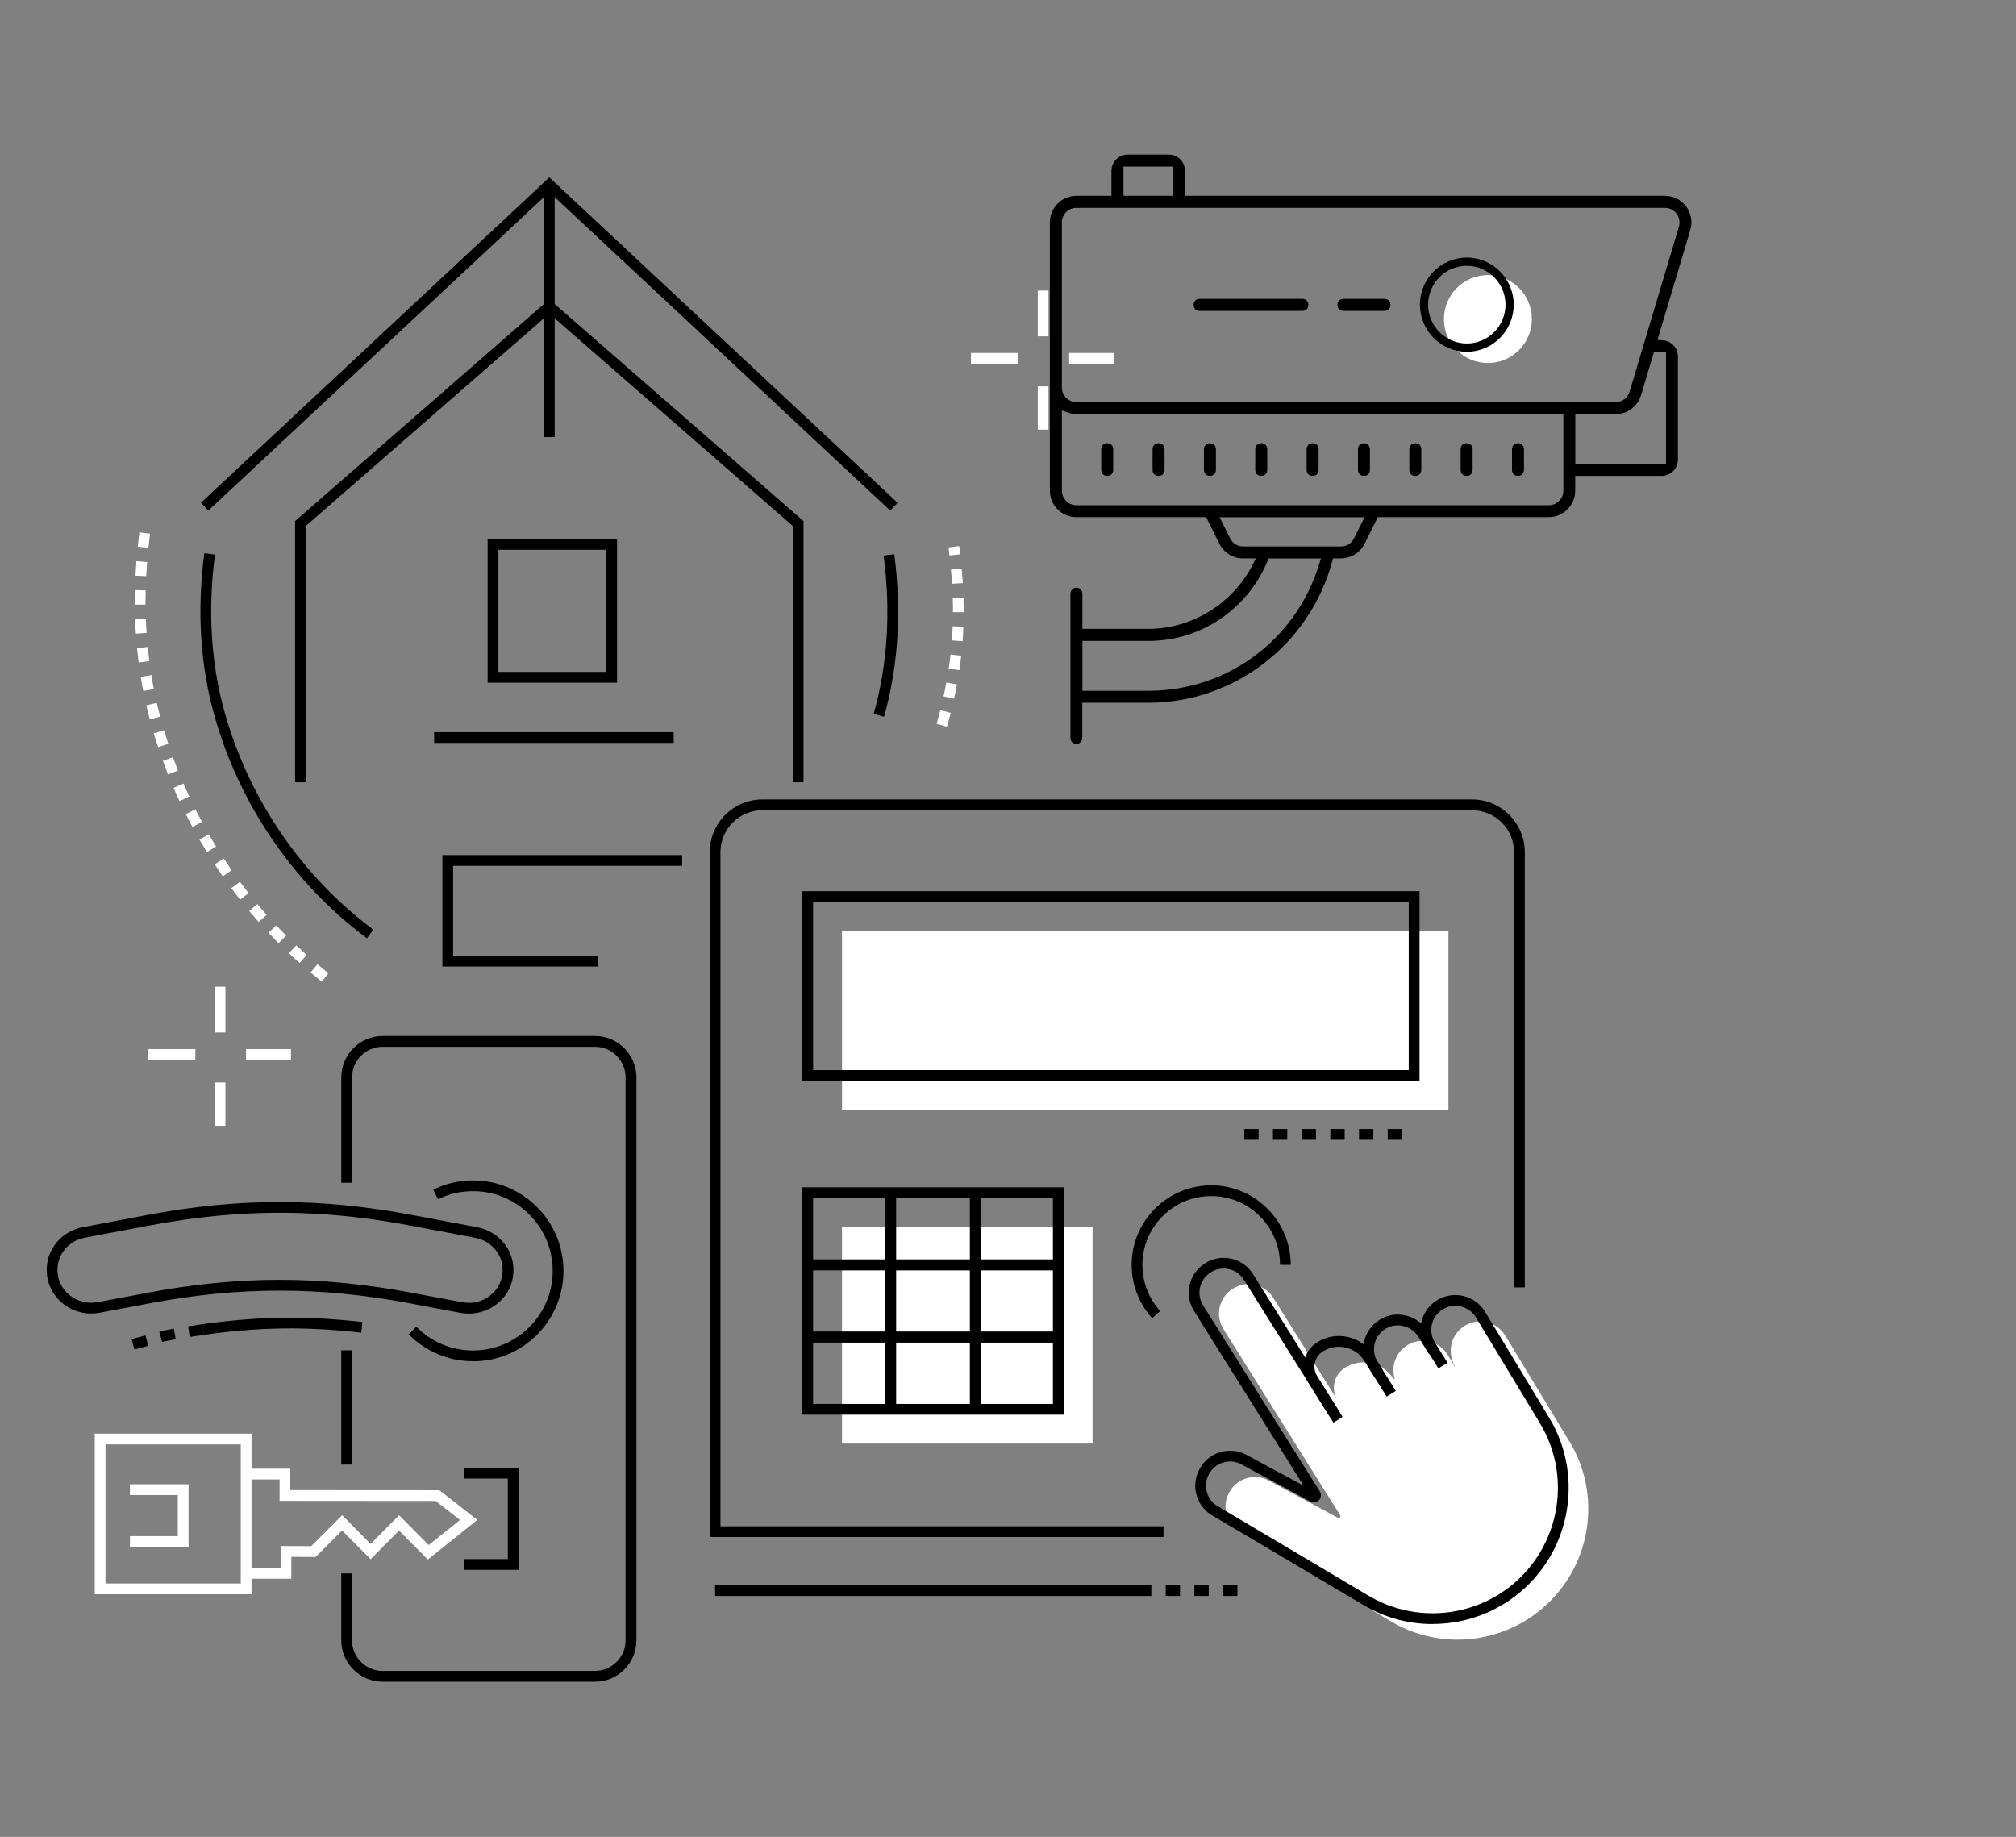 <?xml version="1.0" encoding="UTF-8"?>
<svg id="uuid-9e3ba99c-c528-42ec-ad6f-b932666edd5e" data-name="Layer 1" xmlns="http://www.w3.org/2000/svg" width="619" height="564" viewBox="0 0 619 564">
  <rect x="0" y="0" width="619" height="564" fill="#808080" stroke="none"/>
  <defs>
    <style>
      .uuid-ee2c8ea0-4b26-47fd-8654-ed781a904685 {
        fill: #fff;
      }
    </style>
  </defs>
  <g>
    <path class="uuid-ee2c8ea0-4b26-47fd-8654-ed781a904685" d="M321.94,89.22h-3.3v14.05h3.3v-14.05Z"/>
    <path class="uuid-ee2c8ea0-4b26-47fd-8654-ed781a904685" d="M342.07,108.38h-13.8v3.3h13.8v-3.3Z"/>
    <path class="uuid-ee2c8ea0-4b26-47fd-8654-ed781a904685" d="M321.94,118.63h-3.3v13.29h3.3v-13.29Z"/>
    <path class="uuid-ee2c8ea0-4b26-47fd-8654-ed781a904685" d="M312.72,108.38h-14.58v3.3h14.58v-3.3Z"/>
    <path class="uuid-ee2c8ea0-4b26-47fd-8654-ed781a904685" d="M69.21,302.96h-3.3v14.05h3.3v-14.05Z"/>
    <path class="uuid-ee2c8ea0-4b26-47fd-8654-ed781a904685" d="M89.33,322.12h-13.78v3.3h13.78v-3.3Z"/>
    <path class="uuid-ee2c8ea0-4b26-47fd-8654-ed781a904685" d="M69.21,332.37h-3.3v13.29h3.3v-13.29Z"/>
    <path class="uuid-ee2c8ea0-4b26-47fd-8654-ed781a904685" d="M59.99,322.12h-14.58v3.3h14.58v-3.3Z"/>
  </g>
  <path d="M63.95,156.78l-2.26-2.41L168.66,54.46l106.95,99.91-2.26,2.41L168.66,58.98,63.95,156.78Z"/>
  <path d="M246.71,240.19h-3.3v-78.7l-74.75-65.19-74.76,65.19v78.7h-3.3v-80.2l78.06-68.08,78.05,68.08v80.2Z"/>
  <path d="M189.46,209.61h-39.74v-44.1h39.74v44.1Zm-36.43-3.3h33.13v-37.49h-33.13v37.49Z"/>
  <path d="M206.85,224.81h-73.55v3.3h73.55v-3.3Z"/>
  <path d="M271.44,220.09l-3.18-.9c4.26-15.03,5.29-31.39,3.06-48.61l3.27-.42c2.29,17.67,1.22,34.47-3.16,49.94h.01Z"/>
  <path d="M112.66,288.1c-22.42-16.71-39.02-40.9-46.76-68.13-4.42-15.51-5.48-32.37-3.17-50.11l3.27,.43c-2.25,17.29-1.21,33.69,3.07,48.77,7.54,26.52,23.73,50.11,45.56,66.38l-1.97,2.65Z"/>
  <path class="uuid-ee2c8ea0-4b26-47fd-8654-ed781a904685" d="M290.76,223.16l-3.18-.9c.41-1.42,.78-2.82,1.13-4.21l3.2,.82c-.36,1.42-.74,2.85-1.16,4.29Zm2.18-8.63l-3.23-.72c.32-1.42,.6-2.85,.87-4.26l3.25,.61c-.26,1.44-.57,2.92-.89,4.37Zm1.63-8.76l-3.27-.49c.21-1.43,.41-2.88,.56-4.3l3.28,.37c-.17,1.47-.36,2.95-.58,4.43h.01Zm.99-8.89l-3.29-.24c.11-1.42,.19-2.87,.24-4.34l3.3,.12c-.05,1.5-.14,3-.25,4.46Zm.34-8.92h-3.3v-.25c0-1.35-.02-2.72-.07-4.1l3.3-.1c.04,1.41,.07,2.81,.07,4.21v.25h0Zm-3.58-8.71c-.09-1.43-.2-2.88-.33-4.35l3.29-.3c.13,1.5,.25,2.97,.34,4.44l-3.29,.21h-.01Zm-.78-8.68c-.1-.82-.2-1.64-.3-2.47l3.27-.42c.11,.85,.21,1.68,.31,2.51l-3.28,.39h0Z"/>
  <path class="uuid-ee2c8ea0-4b26-47fd-8654-ed781a904685" d="M98.8,301.41c-1.17-.93-2.31-1.86-3.45-2.81l2.12-2.53c1.11,.94,2.24,1.85,3.38,2.75l-2.05,2.59h-.01Zm-6.82-5.72c-1.11-.99-2.2-1.99-3.28-3.01l2.27-2.4c1.06,.99,2.12,1.98,3.2,2.94l-2.2,2.47h.01Zm-6.46-6.11c-1.05-1.06-2.08-2.11-3.09-3.19l2.41-2.26c.99,1.06,2,2.1,3.03,3.13l-2.33,2.33h-.01Zm-6.1-6.5c-.98-1.11-1.95-2.24-2.91-3.37l2.53-2.11c.92,1.11,1.88,2.21,2.84,3.3l-2.47,2.19h0Zm-5.7-6.84c-.91-1.17-1.82-2.35-2.7-3.53l2.65-1.97c.86,1.17,1.74,2.32,2.64,3.46l-2.6,2.05Zm-5.3-7.16c-.85-1.22-1.68-2.44-2.49-3.69l2.76-1.81c.79,1.21,1.61,2.42,2.43,3.61l-2.71,1.88Zm-4.88-7.44c-.78-1.27-1.53-2.54-2.28-3.83l2.86-1.64c.73,1.25,1.46,2.51,2.22,3.74l-2.82,1.73h.01Zm-4.44-7.72c-.7-1.31-1.39-2.62-2.05-3.95l2.95-1.48c.65,1.3,1.32,2.59,2,3.87l-2.91,1.56Zm-3.99-7.96c-.63-1.34-1.23-2.7-1.82-4.06l3.04-1.31c.57,1.33,1.17,2.66,1.78,3.98l-2.99,1.39h-.01Zm-3.52-8.17c-.55-1.38-1.08-2.76-1.59-4.16l3.1-1.13c.5,1.37,1.01,2.72,1.55,4.07l-3.07,1.22Zm-3.05-8.37c-.46-1.41-.91-2.82-1.34-4.25l3.16-.95c.42,1.39,.86,2.77,1.31,4.15l-3.14,1.05h.01Zm-2.55-8.53c-.37-1.42-.74-2.88-1.07-4.33l3.21-.74c.33,1.41,.67,2.82,1.05,4.22l-3.19,.85Zm-2-8.69c-.29-1.46-.54-2.92-.78-4.39l3.26-.53c.23,1.43,.48,2.86,.76,4.28l-3.25,.63h.01Zm-1.42-8.79c-.19-1.48-.35-2.95-.5-4.43l3.29-.32c.14,1.44,.3,2.88,.48,4.33l-3.28,.42Zm-.86-8.86c-.1-1.47-.18-2.96-.22-4.45l3.3-.12c.06,1.45,.12,2.9,.22,4.35l-3.29,.22h-.01Zm-.32-8.9v-.95c0-1.17,0-2.33,.03-3.5l3.3,.08c-.02,1.15-.04,2.29-.04,3.43v.93l-3.3,.02h.01Zm3.5-8.74l-3.3-.16c.08-1.48,.17-2.96,.29-4.44l3.29,.25c-.11,1.45-.21,2.9-.28,4.35Zm.67-8.7l-3.28-.34c.15-1.47,.33-2.95,.52-4.42l3.27,.43c-.19,1.44-.35,2.88-.51,4.33Z"/>
  <path d="M170.31,56.72h-3.3v77.49h3.3V56.72Z"/>
  <g>
    <path class="uuid-ee2c8ea0-4b26-47fd-8654-ed781a904685" d="M77.22,489.5H29.09v-49.32h48.13v49.32Zm-44.82-3.3h41.52v-42.72H32.39v42.72Z"/>
    <path class="uuid-ee2c8ea0-4b26-47fd-8654-ed781a904685" d="M89.47,484.73h-13.91v-3.3h10.6v-6.73l9.4,.03,9.5-9.5,8.74,8.82,8.74-8.82,9.08,9.17,9.62-7.71-7.48-5.83-47.92-.04v-6.57h-10.31v-3.3h13.61v6.58l45.75,.03,11.66,9.11-15.19,12.18-8.83-8.92-8.74,8.82-8.75-8.82-8.13,8.13-7.46-.03v6.72Z"/>
    <path class="uuid-ee2c8ea0-4b26-47fd-8654-ed781a904685" d="M57.89,474.96h-17.99v-3.3h14.69v-12.63h-14.69v-3.3h17.99v19.24Z"/>
  </g>
  <path d="M108.09,414.61h-3.3v35.06h3.3v-35.06Z"/>
  <path d="M182.68,516.36H117.5c-7.01,0-12.72-5.7-12.72-12.72v-20.52h3.3v20.52c0,5.18,4.22,9.41,9.41,9.41h65.18c5.19,0,9.41-4.23,9.41-9.41v-172.82c0-5.19-4.23-9.41-9.41-9.41H117.5c-5.19,0-9.41,4.22-9.41,9.41v32.35h-3.3v-32.35c0-7.01,5.7-12.72,12.72-12.72h65.18c7.01,0,12.72,5.7,12.72,12.72v172.82c0,7.01-5.7,12.72-12.72,12.72Z"/>
  <path d="M143.96,403.34c-.88,0-1.76-.08-2.64-.25l-15.37-2.9c-27.7-5.23-52.35-5.23-79.91-.04l-15.37,2.9c-4.13,.78-8.33-.3-11.53-2.94-3.04-2.52-4.79-6.19-4.79-10.08v-.24c0-6.33,4.66-11.8,11.08-13.01l19.99-3.77c27.99-5.27,53-5.26,81.15,.04l19.99,3.77c6.42,1.21,11.08,6.68,11.08,13.01v.24c0,3.88-1.74,7.55-4.79,10.07-2.51,2.08-5.65,3.19-8.89,3.19Zm-2.04-3.49c3.16,.59,6.38-.22,8.81-2.25,2.28-1.89,3.59-4.64,3.59-7.53v-.24c0-4.74-3.52-8.85-8.39-9.77l-19.99-3.77c-27.7-5.23-52.35-5.23-79.91-.04l-19.99,3.77c-4.86,.91-8.39,5.02-8.39,9.77v.24c0,2.9,1.31,5.64,3.59,7.53,2.43,2.01,5.65,2.84,8.81,2.25l15.37-2.9c27.99-5.29,53.01-5.26,81.15,.04l15.37,2.9Z"/>
  <path d="M41.27,414.34l-.86-3.19,4.25-1.13,.86,3.19-4.25,1.13Zm8.51-2.28l-.86-3.19,1.12-.3c1.1-.22,2.21-.43,3.33-.63l.58,3.25c-1.08,.19-2.15,.4-3.22,.61l-.96,.25h0Zm8.49-1.57l-.52-3.26c1.46-.23,2.93-.45,4.39-.65l.45,3.27c-1.44,.2-2.88,.41-4.33,.64Z"/>
  <path d="M62.58,409.84l-.45-3.27c17.7-2.43,31.49-2.62,49.15-.67l-.36,3.28c-17.36-1.93-30.92-1.74-48.33,.66Z"/>
  <path d="M145.24,417.95c-7.49,0-14.5-2.94-19.76-8.26l2.35-2.32c4.64,4.69,10.81,7.28,17.41,7.28,13.49,0,24.46-10.98,24.46-24.46s-10.98-24.46-24.46-24.46c-3.78,0-7.39,.84-10.76,2.49l-1.45-2.96c3.82-1.87,7.93-2.82,12.21-2.82,15.3,0,27.77,12.45,27.77,27.77s-12.45,27.77-27.77,27.77h.01Z"/>
  <path d="M159.22,482.01h-16.6v-3.3h13.3v-24.74h-13.3v-3.3h16.6v31.35Z"/>
  <path d="M183.68,296.77h-47.85v-34.22h73.61v3.3h-70.31v27.61h44.55v3.3Z"/>
  <path class="uuid-ee2c8ea0-4b26-47fd-8654-ed781a904685" d="M481.84,442.54l-19.72-32.58c-2.65-4.23-8.23-5.5-12.45-2.85-4.23,2.65-5.51,8.23-2.85,12.45l-.12,.02-2.21-3.6c-2.62-4.26-8.2-5.56-12.44-2.91-3.52,2.21-4.98,6.45-3.82,10.25l-.33,.07c-3.18-5.08-9.88-6.61-14.95-3.42-3.38,2.12-4.4,6.57-2.28,9.95l-19.72-31.45c-2.62-4.18-8.15-5.45-12.33-2.83l-.15,.1c-4.18,2.62-5.45,8.15-2.83,12.33l35.85,57.15c.3,.48-.23,1.05-.73,.78l-21.2-11.42c-4.35-2.35-9.78-.72-12.12,3.63l-.09,.15c-2.35,4.35-.72,9.78,3.63,12.12l46.06,27.34c13.52,8.03,30.46,7.42,43.38-1.55,17.41-12.09,22.42-35.62,11.44-53.75h-.01Z"/>
  <path class="uuid-ee2c8ea0-4b26-47fd-8654-ed781a904685" d="M444.73,285.83h-186.19v54.93h186.19v-54.93Z"/>
  <path class="uuid-ee2c8ea0-4b26-47fd-8654-ed781a904685" d="M258.53,376.73v66.5h76.93v-66.5h-76.93Z"/>
  <path d="M408.65,435.52l-7-11.17c-2.6-4.15-1.34-9.63,2.81-12.23,2.83-1.77,6.18-2.35,9.44-1.6,3.26,.75,6.02,2.71,7.79,5.54l3.01,4.79-2.8,1.75-3.01-4.79c-1.31-2.08-3.35-3.53-5.74-4.07-2.4-.55-4.87-.13-6.94,1.18-1.26,.79-2.14,2.03-2.47,3.48-.33,1.45-.08,2.94,.72,4.21l7,11.16-2.8,1.75h-.02Z"/>
  <path d="M425.77,428.81l-5.57-8.88c-1.51-2.41-1.99-5.26-1.36-8.04,.64-2.77,2.31-5.13,4.72-6.64,2.42-1.52,5.3-2,8.08-1.34,2.79,.65,5.14,2.36,6.65,4.79l3.28,5.33-2.81,1.73-3.28-5.33c-1.04-1.68-2.67-2.85-4.59-3.3-1.92-.44-3.9-.12-5.57,.92-1.66,1.05-2.82,2.67-3.26,4.58-.44,1.92-.11,3.88,.94,5.54l5.57,8.89-2.8,1.75h-.01Z"/>
  <path d="M439.88,498.65c-7.37,0-14.74-1.94-21.32-5.84l-46.06-27.34c-2.43-1.31-4.25-3.55-5.06-6.25-.82-2.71-.52-5.58,.83-8.07l.08-.15c2.77-5.15,9.22-7.08,14.36-4.3l17.54,9.45-33.64-53.63c-1.51-2.4-1.98-5.24-1.35-7.99,.63-2.75,2.3-5.11,4.7-6.61l.14-.09c2.4-1.51,5.24-1.98,8-1.36,2.76,.63,5.11,2.3,6.61,4.7l27.51,43.88-2.8,1.75-27.51-43.88c-1.04-1.65-2.65-2.8-4.55-3.24-1.89-.43-3.85-.11-5.51,.93l-.14,.09c-1.65,1.04-2.81,2.65-3.24,4.56-.44,1.89-.1,3.85,.92,5.51l35.85,57.15c.54,.86,.44,1.94-.25,2.67-.69,.74-1.76,.91-2.65,.44l-21.21-11.43c-3.53-1.9-7.97-.58-9.88,2.96l-.08,.15c-.93,1.72-1.13,3.69-.57,5.56,.56,1.86,1.82,3.4,3.52,4.33l46.11,27.37c12.93,7.67,29.25,7.09,41.6-1.49,16.65-11.56,21.47-34.2,10.98-51.54l-19.72-32.58c-1.04-1.65-2.67-2.81-4.59-3.25-1.93-.44-3.9-.1-5.57,.95-3.45,2.16-4.49,6.73-2.33,10.18l3.86,6.17-2.8,1.75-3.86-6.17c-1.52-2.42-2-5.28-1.36-8.07,.64-2.79,2.32-5.15,4.73-6.66,2.42-1.52,5.27-2,8.07-1.36,2.79,.64,5.15,2.32,6.66,4.73l19.73,32.6c11.4,18.83,6.17,43.4-11.91,55.96-7.12,4.95-15.48,7.44-23.85,7.44Z"/>
  <path d="M357.25,471.93H217.91v-210.27c0-8.93,7.27-16.2,16.2-16.2h217.87c8.93,0,16.2,7.27,16.2,16.2v133.63h-3.3v-133.63c0-7.11-5.78-12.89-12.89-12.89H234.1c-7.11,0-12.89,5.78-12.89,12.89v206.97h136.04v3.3Z"/>
  <path d="M435.84,331.87H246.36v-58.23h189.5v58.23h-.01Zm-186.19-3.3h182.89v-51.63H249.66v51.63h-.01Z"/>
  <path d="M430.49,349.96h-4.4v-3.3h4.4v3.3Zm-8.81,0h-4.4v-3.3h4.4v3.3Zm-8.81,0h-4.4v-3.3h4.4v3.3Zm-8.81,0h-4.4v-3.3h4.4v3.3Zm-8.81,0h-4.4v-3.3h4.4v3.3Zm-8.81,0h-4.4v-3.3h4.4v3.3Z"/>
  <path d="M353.77,404.75c-4.07-4.5-6.31-10.32-6.31-16.38,0-13.47,10.96-24.43,24.43-24.43s24.43,10.96,24.43,24.43h-3.3c0-11.65-9.48-21.13-21.13-21.13s-21.13,9.48-21.13,21.13c0,5.25,1.94,10.28,5.45,14.17l-2.44,2.21Z"/>
  <path d="M326.59,390.02h-80.23v-25.47h80.23v25.47Zm-76.93-3.3h73.63v-18.86h-73.63v18.86Z"/>
  <path d="M326.59,412.18h-80.23v-25.47h80.23v25.47Zm-76.93-3.3h73.63v-18.86h-73.63v18.86Z"/>
  <path d="M326.59,434.36h-80.23v-25.47h80.23v25.47Zm-76.93-3.3h73.63v-18.86h-73.63v18.86Z"/>
  <path d="M275.16,366.2h-3.3v67.56h3.3v-67.56Z"/>
  <path d="M301.09,366.2h-3.3v67.56h3.3v-67.56Z"/>
  <path d="M379.94,490.03h-4.4v-3.3h4.4v3.3Zm-8.81,0h-4.4v-3.3h4.4v3.3Zm-8.81,0h-4.4v-3.3h4.4v3.3Zm-8.81,0h-4.4v-3.3h4.4v3.3Z"/>
  <path d="M349.12,486.73H219.56v3.3h129.56v-3.3Z"/>
  <circle class="uuid-ee2c8ea0-4b26-47fd-8654-ed781a904685" cx="456.85" cy="97.96" r="13.5"/>
  <path d="M330.51,228.46c-1.01,0-1.84-.83-1.84-1.85v-44.33c0-1.02,.83-1.85,1.84-1.85s1.84,.83,1.84,1.85v10.82h20.23c13.35,0,25.93-7.74,32.04-19.71l.99-1.93h-3.92c-3.1,0-5.9-1.73-7.29-4.51l-4.05-8.15h-39.86c-4.49,0-8.14-3.67-8.14-8.18V68.3c0-4.51,3.65-8.18,8.14-8.18h10.77v-7.65c0-2.77,2.23-5.01,4.99-5.01h12.61c2.76,0,4.99,2.24,4.99,5.01v7.65h147.34c2.59,0,4.98,1.2,6.53,3.3,1.55,2.08,2.01,4.72,1.27,7.22l-10.08,33.73,1.64,.11c2.6,.17,4.64,2.36,4.64,4.97v31.66c0,2.77-2.23,5.01-4.99,5.01h-26.54v4.49c0,4.51-3.65,8.18-8.14,8.18h-52.47l-4.05,8.15c-1.41,2.78-4.19,4.51-7.29,4.51h-2.42l-.26,.98c-6.9,25.53-30.12,43.35-56.49,43.35h-20.23v10.82c0,1.02-.83,1.85-1.84,1.85h.03Zm1.84-16.35h20.23c24.29,0,45.38-15.65,52.47-38.93l.53-1.7h-16.05l-.34,.8c-6.2,14.89-20.56,24.52-36.6,24.52h-20.23v15.3Zm45.36-46.79c.75,1.52,2.27,2.47,3.98,2.47h30.06c1.71,0,3.23-.95,3.98-2.48l3.25-6.49h-44.51l3.24,6.5Zm-51.67-14.68c0,2.47,2.01,4.49,4.47,4.49h145.04c2.46,0,4.47-2.02,4.47-4.49v-23.48h-149.51c-.88,0-1.79-.17-2.71-.5l-1.76-.65v24.63Zm157.65-8.18h27.85v-34.3h-3.72l-3.94,13.15c-1.04,3.5-4.18,5.84-7.8,5.84h-12.39v15.3ZM330.51,63.82c-2.47,0-4.47,2.02-4.47,4.49v50.66c0,2.47,2.01,4.49,4.47,4.49h165.57c2,0,3.72-1.29,4.28-3.21l15.13-50.65c.41-1.37,.14-2.82-.7-3.96-.83-1.15-2.14-1.81-3.59-1.81h-180.71Zm14.45-3.71h15.24v-8.97h-15.24v8.97Zm121.13,86.01c-1.27,0-1.84-.92-1.84-1.85v-6.33c0-.92,.57-1.85,1.84-1.85s1.84,.92,1.84,1.85v6.33c0,.92-.57,1.85-1.84,1.85Zm-15.77,0c-1.27,0-1.84-.92-1.84-1.85v-6.33c0-.92,.57-1.85,1.84-1.85s1.84,.92,1.84,1.85v6.33c0,.92-.57,1.85-1.84,1.85Zm-15.76,0c-1.28,0-1.84-.92-1.84-1.85v-6.33c0-.92,.57-1.85,1.84-1.85s1.84,.92,1.84,1.85v6.33c0,.92-.57,1.85-1.84,1.85Zm-15.77,0c-1.27,0-1.84-.92-1.84-1.85v-6.33c0-.92,.57-1.85,1.84-1.85s1.84,.92,1.84,1.85v6.33c0,.92-.57,1.85-1.84,1.85Zm-15.76,0c-1.27,0-1.84-.92-1.84-1.85v-6.33c0-.92,.57-1.85,1.84-1.85s1.84,.92,1.84,1.85v6.33c0,.92-.57,1.85-1.84,1.85Zm-15.77,0c-1.27,0-1.84-.92-1.84-1.85v-6.33c0-.92,.57-1.85,1.84-1.85s1.84,.92,1.84,1.85v6.33c0,.92-.57,1.85-1.84,1.85Zm-15.76,0c-1.27,0-1.84-.92-1.84-1.85v-6.33c0-.92,.57-1.85,1.84-1.85s1.84,.92,1.84,1.85v6.33c0,.92-.57,1.85-1.84,1.85Zm-15.77,0c-1.27,0-1.84-.92-1.84-1.85v-6.33c0-.92,.57-1.85,1.84-1.85s1.84,.92,1.84,1.85v6.33c0,.92-.56,1.85-1.84,1.85Zm-15.76,0c-1.28,0-1.84-.92-1.84-1.85v-6.33c0-.92,.56-1.85,1.84-1.85s1.84,.92,1.84,1.85v6.33c0,.92-.57,1.85-1.84,1.85Zm110.41-38.1c-7.93,0-14.4-6.49-14.4-14.47s6.46-14.46,14.4-14.46,14.4,6.49,14.4,14.46-6.46,14.47-14.4,14.47Zm0-26.41c-6.55,0-11.89,5.36-11.89,11.93s5.33,11.93,11.89,11.93,11.88-5.36,11.88-11.93-5.33-11.93-11.88-11.93Zm-37.85,13.85c-1.14,0-1.88-.73-1.88-1.85s.74-1.85,1.88-1.85h12.53c1.14,0,1.88,.73,1.88,1.85s-.74,1.85-1.88,1.85h-12.53Zm-44.14,0c-1.14,0-1.88-.73-1.88-1.85s.73-1.85,1.88-1.85h31.45c1.14,0,1.88,.73,1.88,1.85s-.74,1.85-1.88,1.85h-31.45Z"/>
</svg>